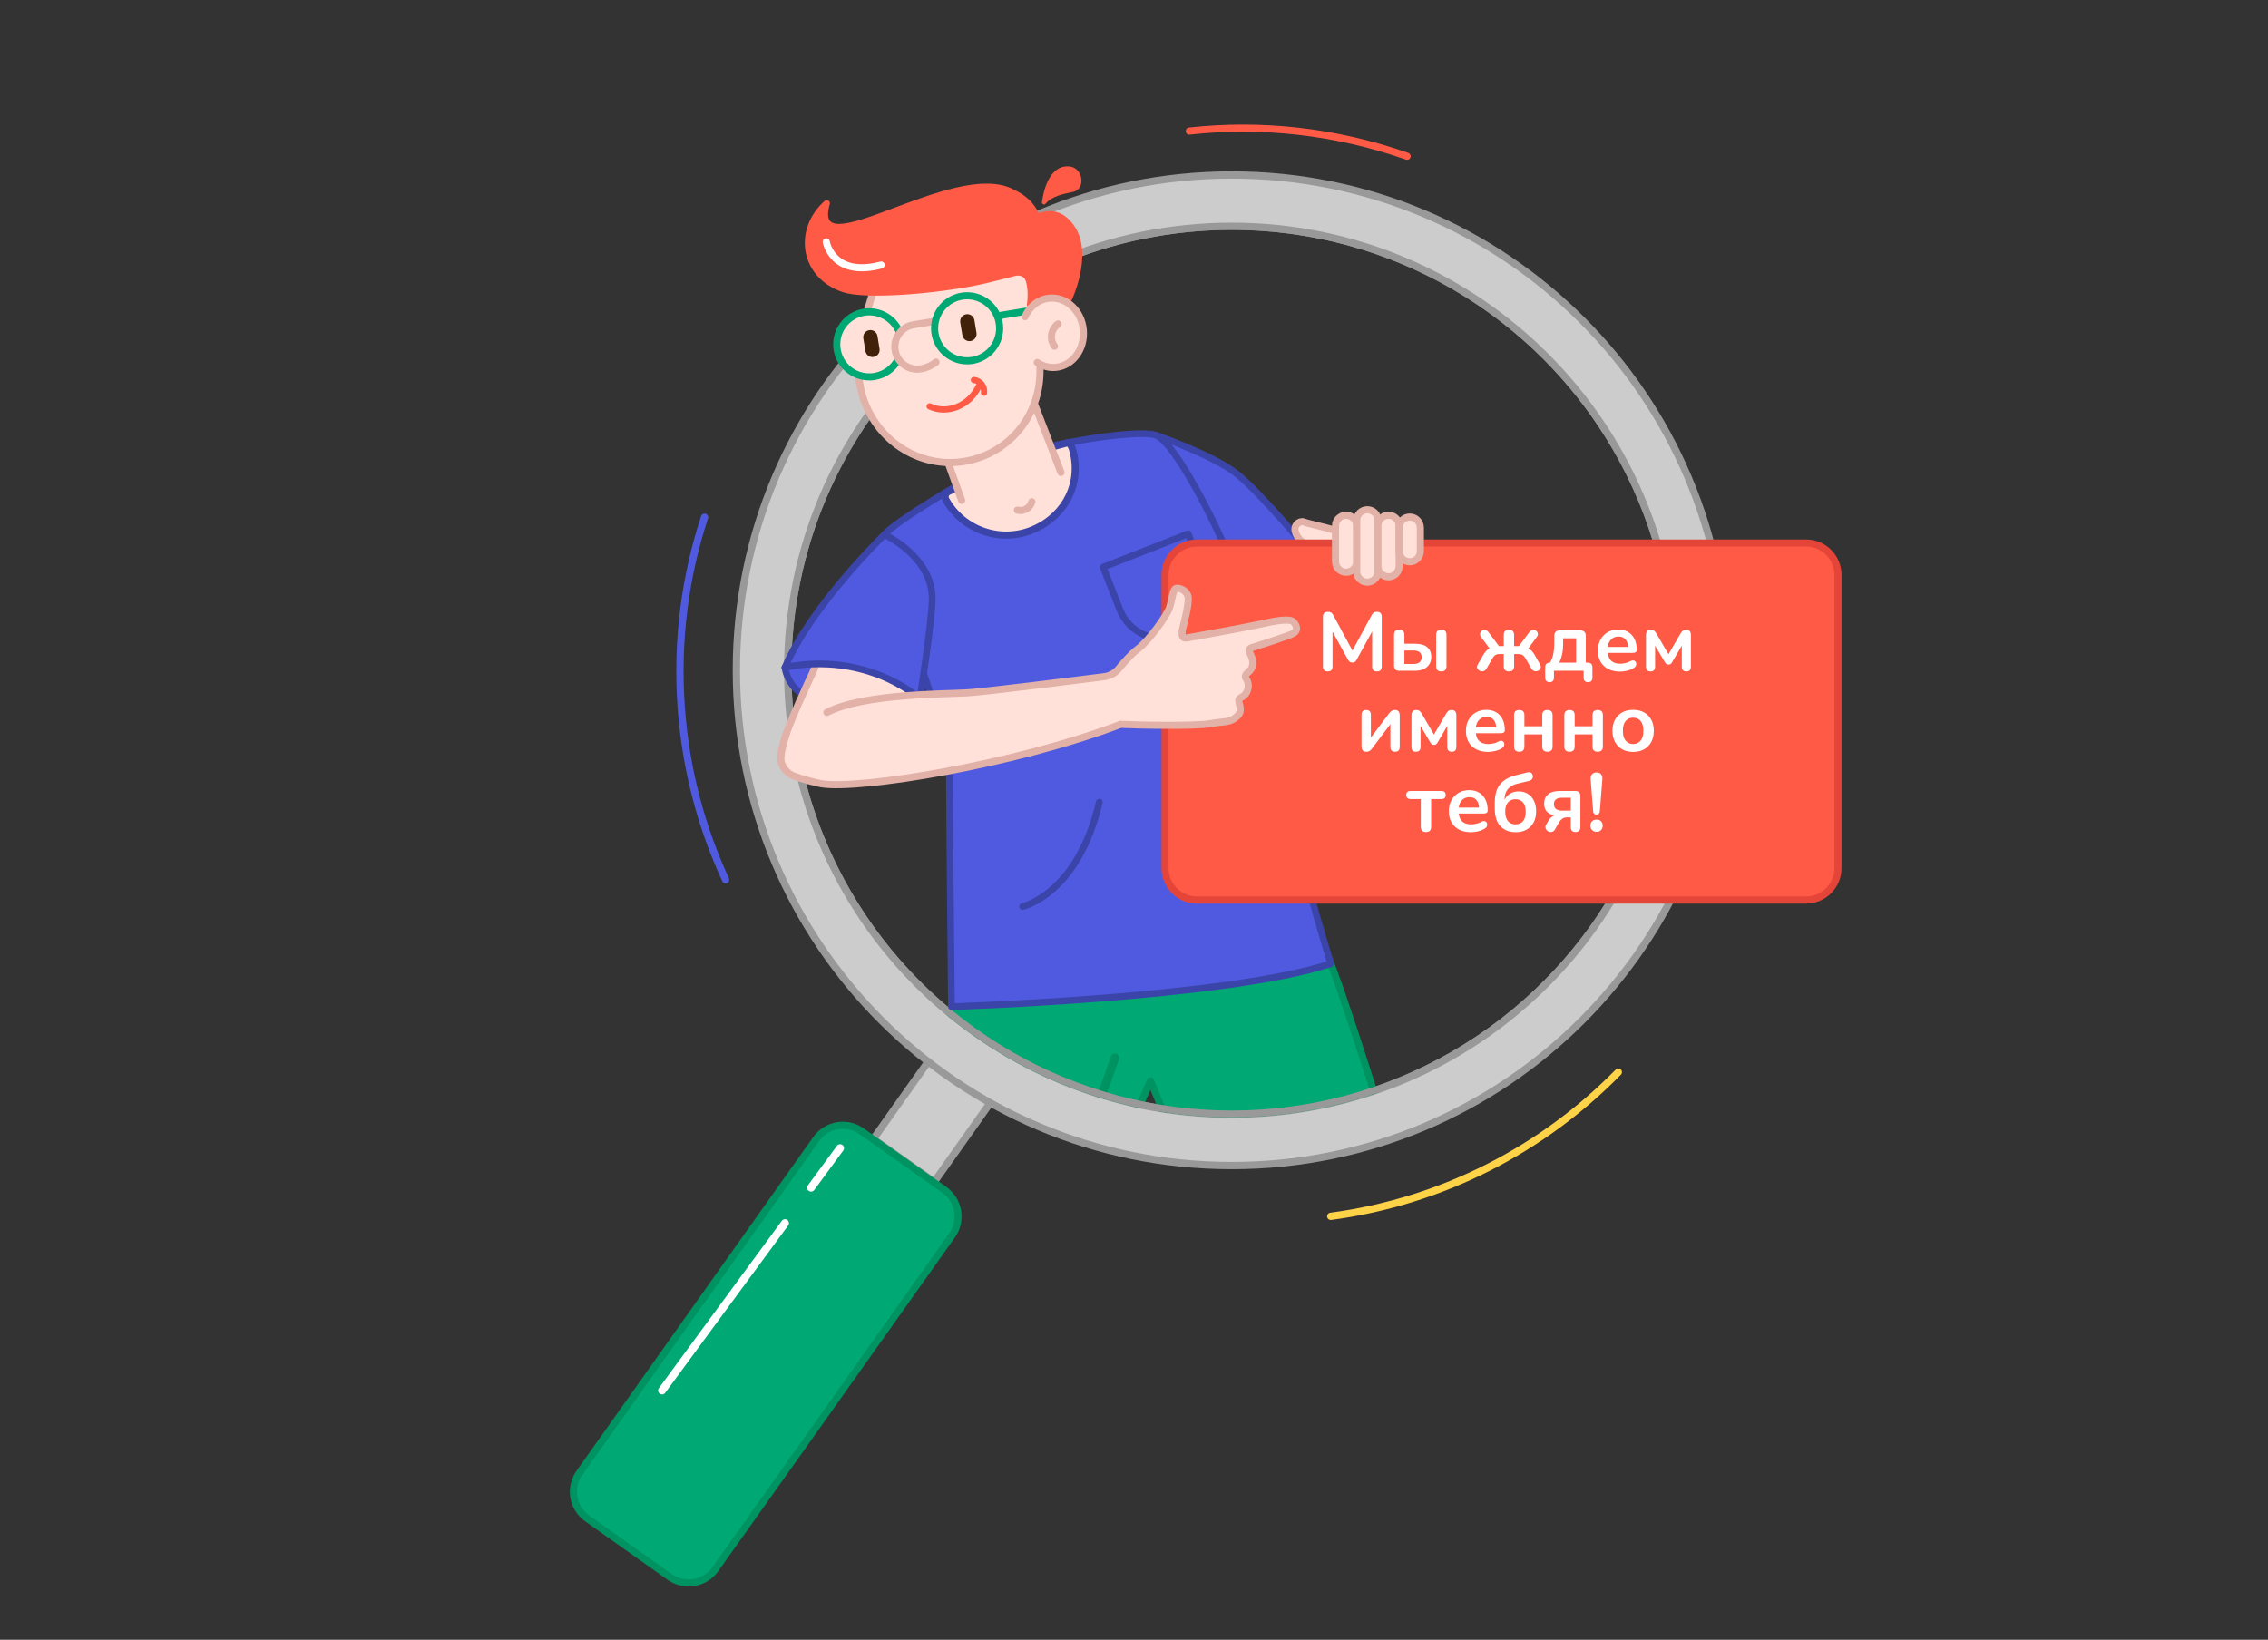 <?xml version="1.0" encoding="UTF-8"?> <!-- Generator: Adobe Illustrator 24.3.0, SVG Export Plug-In . SVG Version: 6.00 Build 0) --> <svg xmlns="http://www.w3.org/2000/svg" xmlns:xlink="http://www.w3.org/1999/xlink" id="Слой_1" x="0px" y="0px" viewBox="0 0 1920 1388.32" style="enable-background:new 0 0 1920 1388.32;" xml:space="preserve"><rect x="0" y="0" width="1920" height="1388.32" fill="#333333" stroke="none"/> <style type="text/css"> .st0{fill:#00A874;} .st1{display:none;fill:#FFE1D9;} .st2{fill:#FFE1D9;} .st3{fill:#CCCCCC;stroke:#999999;stroke-width:4;stroke-linecap:round;stroke-linejoin:round;stroke-miterlimit:10;} .st4{fill:#F2F2F2;stroke:#B3B3B3;stroke-width:6.017;stroke-miterlimit:10;} .st5{fill:#00A874;stroke:#009362;stroke-width:3.385;stroke-linejoin:round;stroke-miterlimit:10;} .st6{fill:#4F5AE0;stroke:#3B44A8;stroke-width:3.385;stroke-linejoin:round;stroke-miterlimit:10;} .st7{fill:#FF5A45;stroke:#E54438;stroke-width:3.385;stroke-linejoin:round;stroke-miterlimit:10;} .st8{clip-path:url(#SVGID_2_);} .st9{fill:#FFE1D9;stroke:#E2B1A8;stroke-width:6.853;stroke-linecap:round;stroke-linejoin:round;stroke-miterlimit:10;} .st10{fill:none;stroke:#E2B1A8;stroke-width:6.017;stroke-linecap:round;stroke-linejoin:round;stroke-miterlimit:10;} .st11{clip-path:url(#SVGID_2_);fill:#FFE1D9;stroke:#E2B1A8;stroke-width:6.853;stroke-linecap:round;stroke-linejoin:round;stroke-miterlimit:10;} .st12{clip-path:url(#SVGID_2_);fill:#4F5AE0;stroke:#3B44A8;stroke-width:5.663;stroke-linecap:round;stroke-linejoin:round;stroke-miterlimit:10;} .st13{clip-path:url(#SVGID_2_);fill:#FFE1D9;stroke:#3B44A8;stroke-width:6.017;stroke-miterlimit:10;} .st14{fill:#C16F56;} .st15{fill:#FFE1D9;stroke:#E2B1A8;stroke-width:6.017;stroke-linecap:round;stroke-miterlimit:10;} .st16{fill:#FF5A45;stroke:#FF5A45;stroke-width:6.386;stroke-linejoin:round;stroke-miterlimit:10;} .st17{fill:none;stroke:#E2B1A8;stroke-width:6.017;stroke-linecap:round;stroke-miterlimit:10;} .st18{fill:#FF5A45;stroke:#FF5A45;stroke-width:6.392;stroke-linejoin:round;stroke-miterlimit:10;} .st19{fill:#FF5A45;stroke:#FF5A45;stroke-width:3.086;stroke-linejoin:round;stroke-miterlimit:10;} .st20{fill:#42210B;} .st21{fill:none;stroke:#00A874;stroke-width:6.017;stroke-miterlimit:10;} .st22{fill:none;stroke:#FF5A45;stroke-width:5.265;stroke-linecap:round;stroke-miterlimit:10;} .st23{fill:none;stroke:#FFFFFF;stroke-width:6.017;stroke-linecap:round;stroke-miterlimit:10;} .st24{fill:#FF5A45;stroke:#FF5A45;stroke-width:1.504;stroke-linecap:round;stroke-miterlimit:10;} .st25{clip-path:url(#SVGID_2_);fill:none;stroke:#E2B1A8;stroke-width:6.017;stroke-linecap:round;stroke-linejoin:round;stroke-miterlimit:10;} .st26{clip-path:url(#SVGID_2_);fill:none;stroke:#3B44A8;stroke-width:5.663;stroke-linecap:round;stroke-linejoin:round;stroke-miterlimit:10;} .st27{clip-path:url(#SVGID_2_);fill:none;stroke:#B3B3B3;stroke-width:6.017;stroke-linecap:round;stroke-linejoin:round;stroke-miterlimit:10;} .st28{fill:none;stroke:#B3B3B3;stroke-width:6.017;stroke-miterlimit:10;} .st29{fill:#00A874;stroke:#009362;stroke-width:6.017;stroke-linejoin:round;stroke-miterlimit:10;} .st30{fill:#FFD348;stroke:#E8C52E;stroke-width:6.017;stroke-linejoin:round;stroke-miterlimit:10;} .st31{fill:#FF5A45;stroke:#E54438;stroke-width:4;stroke-linejoin:round;stroke-miterlimit:10;} .st32{fill:#F2F2F2;stroke:#B3B3B3;stroke-width:4;stroke-miterlimit:10;} .st33{fill:#4F5AE0;stroke:#3B44A8;stroke-width:5.663;stroke-linecap:round;stroke-linejoin:round;stroke-miterlimit:10;} .st34{fill:none;stroke:#3B44A8;stroke-width:5.663;stroke-linecap:round;stroke-linejoin:round;stroke-miterlimit:10;} .st35{fill:#FF5A45;stroke:#E54438;stroke-width:6.017;stroke-linejoin:round;stroke-miterlimit:10;} .st36{fill:#FFFFFF;stroke:#B3B3B3;stroke-width:4;stroke-linecap:round;stroke-linejoin:round;stroke-miterlimit:10;} .st37{fill:#4F5AE0;} .st38{fill:#00A874;stroke:#009362;stroke-width:3;stroke-linejoin:round;stroke-miterlimit:10;} .st39{fill:#FFE41F;stroke:#009362;stroke-width:2;stroke-linejoin:round;stroke-miterlimit:10;} .st40{fill:#FFFFFF;stroke:#B3B3B3;stroke-width:3;stroke-linecap:round;stroke-linejoin:round;stroke-miterlimit:10;} .st41{fill:#FFD348;stroke:#E8C52E;stroke-width:4;stroke-linejoin:round;stroke-miterlimit:10;} .st42{fill:none;stroke:#FFFFFF;stroke-width:4;stroke-linecap:round;stroke-miterlimit:10;} .st43{fill:none;stroke:#FFFFFF;stroke-width:6.017;stroke-linecap:round;stroke-linejoin:round;stroke-miterlimit:10;} .st44{fill:#FFFFFF;stroke:#B3B3B3;stroke-width:6.017;stroke-miterlimit:10;} .st45{fill:#FFFFFF;} .st46{fill:none;stroke:#E6E6E6;stroke-width:3.398;stroke-miterlimit:10;} .st47{fill:none;stroke:#D7DBDE;stroke-width:1.996;stroke-linecap:round;stroke-linejoin:round;stroke-miterlimit:10;} .st48{fill:#D7DBDE;} .st49{fill:#05062A;} .st50{fill:#E5E5E5;} .st51{fill:#0057FF;} .st52{fill:#599BFF;} .st53{fill:none;stroke:#FFFFFF;stroke-width:0.973;stroke-miterlimit:10;} .st54{fill:#FFFFFF;stroke:#D7DBDE;stroke-width:2.881;stroke-miterlimit:10;} .st55{fill:#FFFFFF;stroke:#D7DBDE;stroke-width:2;stroke-miterlimit:10;} .st56{display:none;} .st57{display:inline;fill:none;stroke:#B3B3B3;stroke-width:6.017;stroke-linecap:round;stroke-linejoin:round;stroke-miterlimit:10;} .st58{display:inline;} .st59{fill:none;stroke:#B3B3B3;stroke-width:6.017;stroke-linecap:round;stroke-linejoin:round;stroke-miterlimit:10;} .st60{fill:#FF5A45;stroke:#E54438;stroke-width:6.017;stroke-linecap:round;stroke-linejoin:round;stroke-miterlimit:10;} .st61{fill:none;stroke:#999999;stroke-width:13;stroke-linecap:round;stroke-linejoin:round;stroke-miterlimit:10;} .st62{fill:#CCCCCC;} .st63{fill:none;stroke:#999999;stroke-width:6;stroke-linecap:round;stroke-linejoin:round;stroke-miterlimit:10;} .st64{fill:#CCCCCC;stroke:#999999;stroke-width:10;stroke-linecap:round;stroke-linejoin:round;stroke-miterlimit:10;} .st65{fill:none;stroke:#00A874;stroke-width:11;stroke-miterlimit:10;} .st66{fill:none;stroke:#00A874;stroke-width:11;stroke-linecap:round;stroke-linejoin:round;stroke-miterlimit:10;} .st67{fill:#FFFFFF;stroke:#B3B3B3;stroke-width:6.017;stroke-linecap:round;stroke-linejoin:round;stroke-miterlimit:10;} .st68{fill:#4F5AE0;stroke:#3B44A8;stroke-width:6.017;stroke-linecap:round;stroke-linejoin:round;stroke-miterlimit:10;} .st69{fill:none;stroke:#E8C52E;stroke-width:6.017;stroke-linecap:round;stroke-linejoin:round;stroke-miterlimit:10;} .st70{display:inline;fill:#FFD348;stroke:#E8C52E;stroke-width:6.017;stroke-linejoin:round;stroke-miterlimit:10;} .st71{fill:#FFD348;stroke:#E8C52E;stroke-width:4;stroke-miterlimit:10;} .st72{fill:#00A874;stroke:#009362;stroke-width:4;stroke-miterlimit:10;} .st73{fill:none;stroke:#FFFFFF;stroke-width:4;stroke-linecap:round;stroke-linejoin:round;stroke-miterlimit:10;} .st74{fill:none;} .st75{fill:#999999;} .st76{fill:#3B44A8;} .st77{fill:#4F5AE0;stroke:#3B44A8;stroke-width:4;stroke-linecap:round;stroke-linejoin:round;stroke-miterlimit:10;} .st78{fill:none;stroke:#3B44A8;stroke-width:6.017;stroke-linecap:round;stroke-linejoin:round;stroke-miterlimit:10;} .st79{fill:#FFFFFF;stroke:#E6E6E6;stroke-width:5.663;stroke-miterlimit:10;} .st80{fill:none;stroke:#4F5AE0;stroke-width:6.017;stroke-linecap:round;stroke-linejoin:round;stroke-miterlimit:10;} .st81{fill:none;stroke:#FFFFFF;stroke-width:3.398;stroke-linecap:round;stroke-linejoin:round;stroke-miterlimit:10;} .st82{fill:none;stroke:#4F5AE0;stroke-width:3.398;stroke-miterlimit:10;} .st83{fill:none;stroke:#FFD348;stroke-width:3.398;stroke-miterlimit:10;} .st84{fill:#FF5A45;} .st85{fill:none;stroke:#00A874;stroke-width:3.398;stroke-miterlimit:10;} .st86{fill:#FFD348;} .st87{fill:none;stroke:#FFFFFF;stroke-width:6.017;stroke-miterlimit:10;} .st88{fill:#FFE1D9;stroke:#E2B1A8;stroke-width:6.017;stroke-linecap:round;stroke-linejoin:round;stroke-miterlimit:10;} .st89{fill:#FFE1D9;stroke:#3B44A8;stroke-width:6.017;stroke-linecap:round;stroke-linejoin:round;stroke-miterlimit:10;} .st90{fill:none;stroke:#000000;stroke-width:2.256;stroke-miterlimit:10;} .st91{fill:#FFFFFF;stroke:#E2B1A8;stroke-width:6.017;stroke-linecap:round;stroke-miterlimit:10;} .st92{fill:#FF5A45;stroke:#FF5A45;stroke-width:3.385;stroke-linejoin:round;stroke-miterlimit:10;} .st93{fill:none;stroke:#00A874;stroke-width:6.017;stroke-linecap:round;stroke-miterlimit:10;} .st94{fill:#FFE1D9;stroke:#00A874;stroke-width:6.017;stroke-miterlimit:10;} .st95{fill:#CCCCCC;stroke:#999999;stroke-width:6.171;stroke-linecap:round;stroke-linejoin:round;stroke-miterlimit:10;} .st96{fill:#FFFFFF;stroke:#999999;stroke-width:6.171;stroke-linecap:round;stroke-linejoin:round;stroke-miterlimit:10;} .st97{fill:#00A874;stroke:#009362;stroke-width:6.017;stroke-linecap:round;stroke-linejoin:round;stroke-miterlimit:10;} .st98{fill:#FFD348;stroke:#E8C52E;stroke-width:3.385;stroke-linejoin:round;stroke-miterlimit:10;} .st99{fill:#FF5A45;stroke:#E54438;stroke-width:4;stroke-linecap:round;stroke-linejoin:round;stroke-miterlimit:10;} .st100{fill:#E54438;} .st101{fill:#F2F2F2;} .st102{clip-path:url(#SVGID_4_);} .st103{clip-path:url(#SVGID_6_);} .st104{fill:none;stroke:#B3B3B3;stroke-width:4;stroke-linecap:round;stroke-linejoin:round;stroke-miterlimit:10;} .st105{opacity:0.3;} .st106{fill:#000072;} .st107{fill:#FFD348;stroke:#E8C52E;stroke-width:4;stroke-linecap:round;stroke-linejoin:round;stroke-miterlimit:10;} .st108{fill:#4A83FF;} .st109{fill:none;stroke:#FFD348;stroke-width:4;stroke-linecap:round;stroke-linejoin:round;stroke-miterlimit:10;} .st110{fill-rule:evenodd;clip-rule:evenodd;fill:#FFFFFF;} .st111{fill:#E8C52E;} .st112{fill:#C7E2FF;} .st113{opacity:0.3;fill:#547BEC;} .st114{fill:#001A2D;} .st115{fill:#ACD4FF;} .st116{clip-path:url(#SVGID_8_);} .st117{fill:#6CA8F7;} .st118{fill:#4763D5;} .st119{fill:none;stroke:#001A2D;stroke-width:0.625;stroke-linecap:round;stroke-miterlimit:10;} .st120{fill:#FFD852;} .st121{fill:#FA716F;} .st122{fill:#4873E6;} .st123{fill:#4794F2;} .st124{fill:#C9E5FF;} .st125{fill:#577EEF;} .st126{fill:#FFA810;} .st127{fill:#D05B59;} .st128{fill:#04467A;} .st129{fill:#F2F2F2;stroke:#B3B3B3;stroke-width:6.017;stroke-linecap:round;stroke-linejoin:round;stroke-miterlimit:10;} .st130{fill:#4F5AE0;stroke:#3B44A8;stroke-width:6.017;stroke-linejoin:round;stroke-miterlimit:10;} .st131{fill:#999999;stroke:#3B44A8;stroke-width:6.017;stroke-linecap:round;stroke-linejoin:round;stroke-miterlimit:10;} .st132{fill:#FFFFFF;stroke:#E6E6E6;stroke-width:4;stroke-linecap:round;stroke-linejoin:round;stroke-miterlimit:10;} .st133{fill:#4F5AE0;stroke:#3B44A8;stroke-width:4;stroke-linejoin:round;stroke-miterlimit:10;} .st134{fill:#FFD348;stroke:#E8C52E;stroke-width:6.017;stroke-linecap:round;stroke-linejoin:round;stroke-miterlimit:10;} .st135{fill:#FFD348;stroke:#E8C52E;stroke-width:6.017;stroke-miterlimit:10;} .st136{fill:#FFFFFF;stroke:#E6E6E6;stroke-width:6.017;stroke-linecap:round;stroke-linejoin:round;stroke-miterlimit:10;} .st137{fill:none;stroke:#E8C52E;stroke-width:6.017;stroke-linecap:round;stroke-linejoin:round;stroke-miterlimit:10;} .st138{fill:#FFD348;stroke:#E8C52E;stroke-width:15;stroke-linejoin:round;stroke-miterlimit:10;} .st139{fill:none;stroke:#999999;stroke-width:6.171;stroke-linecap:round;stroke-linejoin:round;stroke-miterlimit:10;} .st140{display:inline;fill:none;stroke:#E6E6E6;stroke-width:3.398;stroke-miterlimit:10;} .st141{display:inline;fill:#FFD348;stroke:#E8C52E;stroke-width:4;stroke-linejoin:round;stroke-miterlimit:10;} .st142{display:inline;fill:#4F5AE0;stroke:#3B44A8;stroke-width:3.385;stroke-linejoin:round;stroke-miterlimit:10;} .st143{display:inline;fill:#00A874;stroke:#009362;stroke-width:3.385;stroke-linejoin:round;stroke-miterlimit:10;} .st144{display:inline;fill:#FF5A45;stroke:#E54438;stroke-width:3.385;stroke-linejoin:round;stroke-miterlimit:10;} .st145{clip-path:url(#SVGID_10_);} .st146{fill:#00A874;stroke:#009362;stroke-width:4;stroke-linejoin:round;stroke-miterlimit:10;} .st147{clip-path:url(#SVGID_10_);fill:none;stroke:#999999;stroke-width:6.171;stroke-linecap:round;stroke-linejoin:round;stroke-miterlimit:10;} .st148{fill:none;stroke:#4F5AE0;stroke-width:6.171;stroke-linecap:round;stroke-linejoin:round;stroke-miterlimit:10;} .st149{fill:none;stroke:#FFD348;stroke-width:6.171;stroke-linecap:round;stroke-linejoin:round;stroke-miterlimit:10;} .st150{fill:none;stroke:#FF5A45;stroke-width:6.017;stroke-linecap:round;stroke-linejoin:round;stroke-miterlimit:10;} </style> <g class="st56"> <circle class="st140" cx="898.79" cy="1146.49" r="28.97"></circle> <circle class="st140" cx="611.73" cy="195.86" r="20.3"></circle> <circle class="st140" cx="1495.3" cy="867.77" r="40.61"></circle> <circle class="st140" cx="1079.04" cy="274.26" r="41.89"></circle> <circle class="st140" cx="1470.49" cy="218.11" r="28.97"></circle> <circle class="st140" cx="557.13" cy="908.38" r="20.3"></circle> <circle class="st140" cx="1193.43" cy="827.16" r="20.3"></circle> <circle class="st140" cx="485.45" cy="488.36" r="28.97"></circle> </g> <g class="st56"> <path class="st141" d="M550.05,751.99h-30.77c-2.53,0-4.59-2.05-4.59-4.59v-30.77c0-2.53,2.05-4.59,4.59-4.59h30.77 c2.53,0,4.59,2.05,4.59,4.59v30.77C554.64,749.94,552.59,751.99,550.05,751.99z"></path> <path class="st142" d="M1114.39,1120.19h-30.77c-2.53,0-4.59-2.05-4.59-4.59v-30.77c0-2.53,2.05-4.59,4.59-4.59h30.77 c2.53,0,4.59,2.05,4.59,4.59v30.77C1118.98,1118.13,1116.93,1120.19,1114.39,1120.19z"></path> <path class="st143" d="M1337.59,161.55h-30.77c-2.53,0-4.59-2.05-4.59-4.59v-30.77c0-2.53,2.05-4.59,4.59-4.59h30.77 c2.53,0,4.59,2.05,4.59,4.59v30.77C1342.17,159.49,1340.12,161.55,1337.59,161.55z"></path> <path class="st144" d="M621.08,328.3H408.32c-0.91,0-1.65-0.74-1.65-1.65v-10.2c0-0.91,0.74-1.65,1.65-1.65h212.77 c0.91,0,1.65,0.74,1.65,1.65v10.2C622.73,327.56,621.99,328.3,621.08,328.3z"></path> <path class="st142" d="M1601.68,370.53h-212.77c-0.91,0-1.65-0.74-1.65-1.65v-10.2c0-0.91,0.74-1.65,1.65-1.65h212.77 c0.91,0,1.65,0.74,1.65,1.65v10.2C1603.33,369.79,1602.59,370.53,1601.68,370.53z"></path> <path class="st144" d="M1245.35,382.86h-30.77c-2.53,0-4.59-2.05-4.59-4.59V347.5c0-2.53,2.05-4.59,4.59-4.59h30.77 c2.53,0,4.59,2.05,4.59,4.59v30.77C1249.94,380.8,1247.89,382.86,1245.35,382.86z"></path> <path class="st141" d="M1518.82,1187.38h-212.77c-0.91,0-1.65-0.74-1.65-1.65v-10.2c0-0.91,0.74-1.65,1.65-1.65h212.77 c0.91,0,1.65,0.74,1.65,1.65v10.2C1520.47,1186.64,1519.73,1187.38,1518.82,1187.38z"></path> </g> <g> <g> <g> <rect x="764.1" y="884.8" transform="matrix(0.816 0.578 -0.578 0.816 689.56 -287.242)" class="st95" width="63.04" height="107.75"></rect> <g> <path class="st97" d="M799.38,1007.38l-69.85-49.53c-12.47-8.84-29.75-5.9-38.6,6.57l-200.38,282.58 c-8.84,12.47-5.9,29.75,6.57,38.6l69.85,49.53c12.47,8.84,29.75,5.9,38.6-6.57l200.38-282.58 C814.79,1033.51,811.85,1016.23,799.38,1007.38z"></path> </g> <path class="st45" d="M686.6,1008.92c-0.69,0-1.38-0.21-1.97-0.65c-1.48-1.09-1.8-3.18-0.71-4.66l24.59-33.47 c1.09-1.49,3.18-1.8,4.66-0.71c1.48,1.09,1.8,3.18,0.71,4.66l-24.59,33.47C688.63,1008.45,687.62,1008.92,686.6,1008.92z"></path> <path class="st45" d="M560.46,1180.63c-0.69,0-1.38-0.21-1.97-0.65c-1.48-1.09-1.8-3.18-0.71-4.66l104.09-141.69 c1.09-1.49,3.18-1.8,4.66-0.71c1.48,1.09,1.8,3.18,0.71,4.66l-104.09,141.69C562.49,1180.16,561.48,1180.63,560.46,1180.63z"></path> <path class="st95" d="M1042.73,148.15c-231.6,0-419.35,187.75-419.35,419.35c0,231.6,187.75,419.35,419.35,419.35 s419.35-187.75,419.35-419.35C1462.09,335.9,1274.34,148.15,1042.73,148.15z M1042.73,943.4c-207.61,0-375.9-168.3-375.9-375.9 c0-207.61,168.3-375.9,375.9-375.9c207.61,0,375.9,168.3,375.9,375.9C1418.64,775.11,1250.34,943.4,1042.73,943.4z"></path> </g> </g> <rect x="495.34" y="58.22" class="st74" width="1110.41" height="1110.41"></rect> <g> <g> <defs> <circle id="SVGID_9_" cx="1042.32" cy="567.92" r="378.08"></circle> </defs> <clipPath id="SVGID_2_"> <use xlink:href="#SVGID_9_" style="overflow:visible;"></use> </clipPath> <g class="st8"> <path class="st29" d="M1178.57,973.55l-171.94,20.63l-32.67-79.08l-27.52,63.6l-12.39-4.95l-3.11-1.24l-139.24-55.7l13.77-64.47 c0,0,310.34-55.01,318.06-42.97S1178.57,973.55,1178.57,973.55z"></path> <path class="st146" d="M945.47,896.12l-26.01,73.58l-3.11-1.24l25.96-73.44c0.31-0.87,1.27-1.31,2.13-1.02 C945.31,894.3,945.75,895.25,945.47,896.12z"></path> </g> <circle style="clip-path:url(#SVGID_2_);fill:none;stroke:#999999;stroke-width:6.171;stroke-linecap:round;stroke-linejoin:round;stroke-miterlimit:10;" cx="1042.73" cy="567.42" r="375.9"></circle> </g> <g> <path class="st33" d="M978.26,368.35c0,0,49.86,17.21,69.63,33.53c20.6,17,59.32,63.62,59.32,63.62l-73.93,23.21L978.26,368.35z"></path> <g> <path class="st33" d="M820.08,405.31c0,0-61.04,35.25-71.35,47.28c-10.32,12.04,54.97,160.83,54.97,199.76 c0,30.24,1.77,199.99,1.77,199.99s232.56-7.19,321.11-36.41c0,0-21.23-68.77-28.97-106.59 c-7.74-37.83-52.29-223.21-59.17-242.13c-6.88-18.91-43.84-93.7-60.18-98.86c-16.33-5.16-91.12,7.74-104.88,14.61 C859.62,389.84,820.08,405.31,820.08,405.31z"></path> </g> </g> <path class="st34" d="M998.1,538L998.1,538c-19.86,7.8-42.28-1.98-50.08-21.84L933.9,480.2l71.92-28.24l14.12,35.96 C1027.74,507.78,1017.96,530.2,998.1,538z"></path> <g> <path class="st15" d="M1113.56,464.03c0,0-14.2-2.8-17.13-14.27c-0.99-3.87,1.73-7.85,5.71-8.07c0.63-0.03,1.19,0.03,1.6,0.25 c2.07,1.08,22.21,5.39,25.83,7c3.62,1.62,12.4,14.55,12.4,14.55S1118.2,466.73,1113.56,464.03z"></path> <path class="st35" d="M1528.95,762.06h-515.66c-14.92,0-27.01-12.09-27.01-27.01V486.77c0-14.92,12.09-27.01,27.01-27.01h515.66 c14.92,0,27.01,12.09,27.01,27.01v248.29C1555.96,749.97,1543.86,762.06,1528.95,762.06z"></path> </g> <g> <path class="st33" d="M664.48,565.21c0,0,3.01,23.82,27.08,26.1c24.07,2.27,24.93-34.12,24.93-34.12S684.25,546.73,664.48,565.21 z"></path> <path class="st15" d="M772.04,552.21c-3.44-1.72-44.13-55.59-67.05-17.77c-5.98,9.87-11.88,22.52-17.34,35.81l0,0 c0,0-22.24,46.79-24.5,59.33c-0.53,2.96-1.37,5.59-1.79,8.01c-1.07,6.12,4.84,11.12,10.7,9.06l105.72-37.13l0.57-17.77 C778.35,591.76,775.48,553.93,772.04,552.21z"></path> <path class="st33" d="M748.73,452.6c0,0-62.76,61.04-84.25,112.62c0,0,60.18-16.46,114.34,26.1c0,0,10.02-64.47,10.32-83.69 C789.68,471.3,748.73,452.6,748.73,452.6z"></path> <path class="st2" d="M663.13,632.57c-1.84,7.1-3.51,6.97-1.59,13.17c1.53,4.95,5.19,9.27,10.66,11.37 c6.34,2.44,18.92,5.76,23.03,6.45c31.86,5.34,163.23-15.89,253.6-50.32c0.18,0.04,0.37,0.07,0.57,0.08 c10.46,0.58,62.16,1.74,74.94-0.58c12.78-2.32,16.27-3.49,20.33-6.97c3.18-2.72,3.87-9.7,4.02-12.62 c0.04-0.82,0.46-1.58,1.11-2.08c1.55-1.18,4.44-3.7,6.48-7.37c1.95-3.5-0.02-7.26-1.53-9.37c-0.75-1.04-0.69-2.44,0.14-3.42 c1.68-1.99,4.32-5.27,5.46-7.55c1.16-2.32-1.03-7.74-2.62-11.1c-0.72-1.52,0.07-3.32,1.68-3.82c8.73-2.75,32.95-10.48,35.8-12.38 c3.49-2.32,2.9-5.81,0-9.3s-15.69-1.16-28.47,1.74c-11.13,2.53-52.2,9.9-62.64,11.77c-1.51,0.27-2.96-0.73-3.22-2.24 c-0.24-1.42-0.33-3.32,0.21-5.46c1.16-4.65,5.84-22.21,4.68-27.44c-1.16-5.23-7.13-7.56-10.04-6.98 c-2.9,0.58-3.35,9.44-5.68,16.42c-2.32,6.97-17.43,27.89-26.72,34.86c-5.59,4.19-12.01,11.52-16.24,16.71 c-3.07,3.75-7.46,6.18-12.27,6.79c-26.36,3.37-100.71,12.77-116.2,13.71c-18.91,1.15-87.69,0.57-118.63,16.62"></path> <path class="st17" d="M665.84,620.45c-1.84,7.1-6.23,19.09-4.31,25.29c1.53,4.95,5.19,9.27,10.66,11.37 c6.34,2.44,18.92,5.76,23.03,6.45c31.86,5.34,163.23-15.89,253.6-50.32c0.18,0.04,0.37,0.07,0.57,0.08 c10.46,0.58,62.16,1.74,74.94-0.58c12.78-2.32,17-0.49,23.33-6.6c4.66-4.5,0.88-10.08,1.03-13c0.04-0.82,0.46-1.58,1.11-2.08 c1.55-1.18,4.84-1.65,6.48-7.37c1.07-3.73-0.02-7.26-1.53-9.37c-0.75-1.04-0.69-2.44,0.14-3.42c1.68-1.99,4.74-3.46,5.46-7.55 c0.84-4.78-1.03-7.74-2.62-11.1c-0.72-1.52,0.07-3.32,1.68-3.82c8.73-2.75,32.95-10.48,35.8-12.38c3.49-2.32,2.9-5.81,0-9.3 s-15.69-1.16-28.47,1.74c-11.13,2.53-52.2,9.9-62.64,11.77c-1.51,0.27-2.96-0.73-3.22-2.24c-0.24-1.42-0.33-3.32,0.21-5.46 c1.16-4.65,5.84-22.21,4.68-27.44c-1.16-5.23-7.13-7.56-10.04-6.98c-2.9,0.58-3.35,9.44-5.68,16.42 c-2.32,6.97-17.43,27.89-26.72,34.86c-5.59,4.19-12.01,11.52-16.24,16.71c-3.07,3.75-7.46,6.18-12.27,6.79 c-26.36,3.37-100.71,12.77-116.2,13.71c-18.91,1.15-87.69,0.57-118.63,16.62"></path> </g> <path class="st89" d="M808.5,413.68l-5.39,2.38c-2.72,1.2-3.79,4.48-2.34,7.08c14.55,26.05,46.82,37.21,74.66,24.91 c27.23-12.03,40.56-39.9,32.54-67.56c-1.13-3.88-3.27-5.84-3.27-5.84l-14.82,3.95"></path> <polyline class="st88" points="898.16,400.01 865.42,315.3 788.27,351.92 814.1,423.62 "></polyline> <g> <path class="st2" d="M739.91,238.34c0,0-8.81,38.45-7.67,41.79s-7.18,35.14,10.18,53.44c17.36,18.3,96.73,87.28,134.39-10.05 c29.6-76.51-15.57-115.18-15.57-115.18S768.89,162.88,739.91,238.34z"></path> <line class="st91" x1="739.56" y1="245.4" x2="734" y2="264.02"></line> <path class="st92" d="M908.2,192.41c-9.12-13.41-19.93-13.22-27.54-10.59c-1.28,0.44-2.67-0.19-3.27-1.45 c-3.37-7.07-9.61-13.49-19.61-18.22c-49.41-27.15-173.64,67.95-156.91,10.06c0.18-0.98-1.02-1.58-1.66-0.84 c-25.82,23.03-20.7,62.61,15.08,74.47c17.32,5.61,69.26,2.1,108.43-5.2c12.69-2.37,35.03-8.35,36.44-8.71 c4.41-1.12,9.29,0.65,10.81,5.35c3.03,9.37,1.04,20.81,1.04,20.81c23.01-11.33,34.02-3.09,34.02-3.09S924.18,215.92,908.2,192.41 z"></path> <line class="st93" x1="844.21" y1="267.51" x2="870.25" y2="263.24"></line> <path class="st15" d="M726.95,318.03c0.18,2.02,0.54,4.68,0.87,6.71c7.1,43.26,46.73,72.77,88.52,65.92 c39.18-6.43,66.53-41.46,63.93-81.6"></path> <path class="st94" d="M760.2,304.49c-3.9,7.31-11.04,12.79-19.86,14.24c-4.77,0.78-9.46,0.29-13.71-1.23 c-9.12-3.26-16.24-11.25-17.92-21.49c-2.46-15.01,7.71-29.17,22.72-31.64c12.93-2.12,25.24,5.14,29.97,16.79"></path> <path class="st22" d="M786.98,344.05c15.17,7.16,33.83-0.57,41.72-17.29"></path> <path class="st22" d="M833.07,332.5c0.59-5.36-3.26-10.18-8.62-10.78"></path> <path class="st15" d="M792.41,306.58c-3.62,2.89-8,4.91-12.89,5.71h0c-10.31,1.69-20.04-5.3-21.73-15.61v0 c-1.69-10.31,5.3-20.04,15.61-21.73l17.83-2.92"></path> <circle class="st94" cx="818.73" cy="277.96" r="27.54"></circle> <path class="st15" d="M867.73,268.1c3.88-8.67,11.57-14.87,20.86-15.67c14.36-1.24,27.12,10.88,28.52,27.06 s-9.12,30.3-23.47,31.54c-5.61,0.48-10.98-1.07-15.52-4.11"></path> <path class="st20" d="M821.65,288.76L821.65,288.76c-3.3,0.54-6.42-1.7-6.96-5l-1.76-10.73c-0.54-3.3,1.7-6.42,5-6.96l0,0 c3.3-0.54,6.42,1.7,6.96,5l1.76,10.73C827.18,285.1,824.95,288.22,821.65,288.76z"></path> <path class="st20" d="M739.58,302.22L739.58,302.22c-3.3,0.54-6.42-1.7-6.96-5l-1.76-10.73c-0.54-3.3,1.7-6.42,5-6.96l0,0 c3.3-0.54,6.42,1.7,6.96,5l1.76,10.73C745.12,298.56,742.89,301.68,739.58,302.22z"></path> <path class="st24" d="M884.56,172.02c-0.64,0.78-1.89,0.23-1.75-0.77c1.31-9.46,6.02-30.6,21.98-29.64 c11.35,0.68,13.75,17.92,3.5,20.14C901.99,163.11,890.36,164.88,884.56,172.02z"></path> <path class="st23" d="M699.47,204.78c0,0,5.23,30.42,46.46,19.59"></path> <path class="st17" d="M895.74,274.26c-6.08,4.39-7.45,12.86-3.06,18.94"></path> </g> <path class="st10" d="M861.29,431.91c5.36,1.43,10.84-1.75,12.27-7.11"></path> <path class="st34" d="M865.68,767.55c0,0,46.76-10.33,64.96-88.42"></path> </g> <path class="st15" d="M1139.57,484.48L1139.57,484.48c-4.96,0-8.98-4.02-8.98-8.98v-30.25c0-4.96,4.02-8.98,8.98-8.98l0,0 c4.96,0,8.98,4.02,8.98,8.98v30.25C1148.55,480.46,1144.53,484.48,1139.57,484.48z"></path> <path class="st15" d="M1157.52,492.9L1157.52,492.9c-4.96,0-8.98-4.02-8.98-8.98v-43.35c0-4.96,4.02-8.98,8.98-8.98l0,0 c4.96,0,8.98,4.02,8.98,8.98v43.35C1166.5,488.88,1162.48,492.9,1157.52,492.9z"></path> <path class="st15" d="M1175.48,488.36L1175.48,488.36c-4.96,0-8.98-4.02-8.98-8.98v-34.14c0-4.96,4.02-8.98,8.98-8.98l0,0 c4.96,0,8.98,4.02,8.98,8.98v34.14C1184.45,484.34,1180.44,488.36,1175.48,488.36z"></path> <path class="st15" d="M1193.43,475.64L1193.43,475.64c-4.96,0-8.98-4.02-8.98-8.98v-19.91c0-4.96,4.02-8.98,8.98-8.98h0 c4.96,0,8.98,4.02,8.98,8.98v19.91C1202.41,471.62,1198.39,475.64,1193.43,475.64z"></path> <path class="st148" d="M596.43,437.98c-16.51,50.26-23.73,104.51-19.74,160.54c3.71,52.2,16.83,101.48,37.57,146.32"></path> <path class="st149" d="M1126.57,1029.84c94.84-12.67,179.65-57.03,243.43-122.09"></path> <path class="st150" d="M1191.19,132.3c-61.16-21.47-123.96-27.93-184.36-21.31"></path> <g> <path class="st45" d="M1124.01,568.48c-2.71,0-4.06-1.4-4.06-4.2v-42.07c0-2.8,1.4-4.2,4.2-4.2c1.17,0,2.09,0.22,2.77,0.67 c0.68,0.44,1.29,1.2,1.85,2.28l16.17,29.89l16.17-29.89c0.56-1.07,1.17-1.83,1.82-2.28c0.65-0.44,1.56-0.67,2.73-0.67 c2.71,0,4.06,1.4,4.06,4.2v42.07c0,2.8-1.35,4.2-4.06,4.2c-2.71,0-4.06-1.4-4.06-4.2v-29.61l-13.16,24.01 c-0.47,0.79-0.96,1.38-1.47,1.75c-0.51,0.37-1.21,0.56-2.1,0.56c-0.89,0-1.61-0.2-2.17-0.6c-0.56-0.4-1.05-0.97-1.47-1.71 l-13.16-23.87v29.47C1128.07,567.08,1126.71,568.48,1124.01,568.48z"></path> <path class="st45" d="M1184.49,567.92c-2.89,0-4.34-1.45-4.34-4.34v-26.04c0-2.94,1.47-4.41,4.41-4.41c2.89,0,4.34,1.47,4.34,4.41 v7.49h9.03c4.53,0,7.94,0.96,10.25,2.87c2.31,1.91,3.47,4.71,3.47,8.4c0,3.5-1.23,6.31-3.68,8.44c-2.45,2.12-5.8,3.18-10.04,3.18 H1184.49z M1188.9,562.18h7.7c2.19,0,3.9-0.48,5.11-1.43c1.21-0.96,1.82-2.42,1.82-4.38c0-1.91-0.61-3.33-1.82-4.24 c-1.21-0.91-2.92-1.37-5.11-1.37h-7.7V562.18z M1220.12,568.48c-2.89,0-4.34-1.49-4.34-4.48v-26.46c0-2.94,1.45-4.41,4.34-4.41 c2.94,0,4.41,1.47,4.41,4.41V564C1224.53,566.98,1223.06,568.48,1220.12,568.48z"></path> <path class="st45" d="M1277.38,568.48c-2.89,0-4.34-1.49-4.34-4.48v-10.22h-3.5c-1.54,0-2.75,0.28-3.64,0.84 c-0.89,0.56-1.8,1.63-2.73,3.22l-4.69,8.19c-0.7,1.21-1.6,1.95-2.69,2.21c-1.1,0.26-2.13,0.15-3.11-0.32s-1.67-1.18-2.07-2.13 c-0.4-0.96-0.24-2.04,0.46-3.25l4.2-7.35c0.89-1.54,1.79-2.83,2.69-3.88c0.91-1.05,1.9-1.83,2.98-2.34l-7-9.45 c-0.84-1.12-1.15-2.17-0.94-3.15c0.21-0.98,0.71-1.75,1.5-2.31c0.79-0.56,1.71-0.78,2.77-0.67c1.05,0.12,1.99,0.74,2.83,1.85 l8.82,11.76h4.13v-9.31c0-2.99,1.45-4.48,4.34-4.48c2.94,0,4.41,1.49,4.41,4.48v9.31h4.13l8.75-11.76 c0.84-1.12,1.78-1.75,2.83-1.89c1.05-0.14,1.98,0.07,2.8,0.63c0.82,0.56,1.33,1.33,1.54,2.31c0.21,0.98-0.1,2.03-0.94,3.15 l-7.07,9.52c1.12,0.56,2.14,1.34,3.04,2.34c0.91,1,1.81,2.3,2.7,3.88l4.13,7.35c0.7,1.21,0.85,2.3,0.46,3.25 c-0.4,0.96-1.08,1.67-2.06,2.13s-2.01,0.57-3.08,0.32c-1.07-0.26-1.96-0.99-2.66-2.21l-4.69-8.19c-0.89-1.59-1.8-2.66-2.73-3.22 c-0.93-0.56-2.15-0.84-3.64-0.84h-3.5V564C1281.79,566.98,1280.32,568.48,1277.38,568.48z"></path> <path class="st45" d="M1311.89,577.58c-2.52,0-3.78-1.31-3.78-3.92v-8.54c0-2.71,1.35-4.06,4.06-4.06 c1.31-2.19,2.24-4.64,2.8-7.35c0.56-2.71,0.84-6.14,0.84-10.29v-4.83c0-3.27,1.63-4.9,4.9-4.9h16.87c3.27,0,4.9,1.63,4.9,4.9 v22.47h1.54c2.71,0,4.06,1.35,4.06,4.06v8.54c0,2.61-1.24,3.92-3.71,3.92c-2.47,0-3.71-1.31-3.71-3.92v-5.74h-25.13v5.74 C1315.53,576.27,1314.31,577.58,1311.89,577.58z M1319.94,561.06h14.35v-20.65h-10.99v5.04c0,2.94-0.29,5.79-0.88,8.54 C1321.84,556.74,1321.01,559.1,1319.94,561.06z"></path> <path class="st45" d="M1371.46,568.62c-3.87,0-7.21-0.72-10.01-2.17c-2.8-1.45-4.96-3.5-6.48-6.16c-1.52-2.66-2.27-5.81-2.27-9.45 c0-3.55,0.73-6.65,2.21-9.31c1.47-2.66,3.5-4.75,6.09-6.27c2.59-1.52,5.54-2.27,8.85-2.27c4.85,0,8.69,1.54,11.52,4.62 c2.82,3.08,4.23,7.28,4.23,12.6c0,1.73-1.12,2.59-3.36,2.59h-21.14c0.65,6.11,4.15,9.17,10.5,9.17c1.21,0,2.58-0.15,4.1-0.46 c1.52-0.3,2.95-0.83,4.31-1.58c1.21-0.7,2.24-0.92,3.08-0.66c0.84,0.26,1.44,0.76,1.79,1.5c0.35,0.75,0.4,1.57,0.14,2.48 c-0.26,0.91-0.92,1.69-2,2.35c-1.63,1.03-3.51,1.78-5.63,2.27C1375.25,568.37,1373.27,568.62,1371.46,568.62z M1370.19,538.94 c-2.57,0-4.64,0.79-6.23,2.38c-1.59,1.59-2.54,3.73-2.87,6.44h17.22c-0.19-2.85-0.97-5.03-2.35-6.54 C1374.59,539.7,1372.67,538.94,1370.19,538.94z"></path> <path class="st45" d="M1397.28,568.48c-2.57,0-3.85-1.38-3.85-4.13v-26.46c0-3.17,1.33-4.76,3.99-4.76c1.35,0,2.37,0.33,3.04,0.98 c0.68,0.65,1.25,1.38,1.72,2.17l10.29,17.64l10.29-17.64c0.51-0.89,1.11-1.63,1.79-2.24c0.68-0.61,1.65-0.91,2.91-0.91 c2.66,0,3.99,1.59,3.99,4.76v26.46c0,2.75-1.28,4.13-3.85,4.13c-2.57,0-3.85-1.38-3.85-4.13v-17.71l-8.33,14.21 c-0.23,0.42-0.57,0.83-1.02,1.23c-0.44,0.4-1.08,0.59-1.93,0.59c-0.89,0-1.54-0.21-1.96-0.63c-0.42-0.42-0.75-0.82-0.98-1.19 l-8.4-14.21v17.71C1401.13,567.1,1399.85,568.48,1397.28,568.48z"></path> <path class="st45" d="M1156.66,636.48c-2.71,0-4.06-1.56-4.06-4.69v-26.46c0-2.8,1.33-4.2,3.99-4.2c2.61,0,3.92,1.4,3.92,4.2 v19.18l15.47-20.58c0.51-0.65,1.14-1.28,1.89-1.89c0.75-0.61,1.77-0.91,3.08-0.91c2.66,0,3.99,1.54,3.99,4.62v26.53 c0,2.8-1.31,4.2-3.92,4.2c-2.66,0-3.99-1.4-3.99-4.2V613.1l-15.47,20.58c-0.47,0.65-1.06,1.28-1.79,1.89 C1159.05,636.17,1158.02,636.48,1156.66,636.48z"></path> <path class="st45" d="M1198.73,636.48c-2.57,0-3.85-1.38-3.85-4.13v-26.46c0-3.17,1.33-4.76,3.99-4.76c1.35,0,2.37,0.33,3.04,0.98 c0.68,0.65,1.25,1.38,1.72,2.17l10.29,17.64l10.29-17.64c0.51-0.89,1.11-1.63,1.79-2.24c0.68-0.61,1.65-0.91,2.91-0.91 c2.66,0,3.99,1.59,3.99,4.76v26.46c0,2.75-1.28,4.13-3.85,4.13c-2.57,0-3.85-1.38-3.85-4.13v-17.71l-8.33,14.21 c-0.23,0.42-0.57,0.83-1.02,1.23c-0.44,0.4-1.08,0.59-1.93,0.59c-0.89,0-1.54-0.21-1.96-0.63c-0.42-0.42-0.75-0.82-0.98-1.19 l-8.4-14.21v17.71C1202.58,635.1,1201.3,636.48,1198.73,636.48z"></path> <path class="st45" d="M1259.77,636.62c-3.87,0-7.21-0.72-10.01-2.17c-2.8-1.45-4.96-3.5-6.48-6.16c-1.52-2.66-2.27-5.81-2.27-9.45 c0-3.55,0.73-6.65,2.21-9.31c1.47-2.66,3.5-4.75,6.09-6.27c2.59-1.52,5.54-2.27,8.85-2.27c4.85,0,8.69,1.54,11.52,4.62 c2.82,3.08,4.23,7.28,4.23,12.6c0,1.73-1.12,2.59-3.36,2.59h-21.14c0.65,6.11,4.15,9.17,10.5,9.17c1.21,0,2.58-0.15,4.1-0.46 c1.52-0.3,2.95-0.83,4.31-1.58c1.21-0.7,2.24-0.92,3.08-0.66c0.84,0.26,1.44,0.76,1.79,1.5c0.35,0.75,0.4,1.57,0.14,2.48 c-0.26,0.91-0.92,1.69-2,2.35c-1.63,1.03-3.51,1.78-5.63,2.27C1263.56,636.37,1261.59,636.62,1259.77,636.62z M1258.51,606.94 c-2.57,0-4.64,0.79-6.23,2.38c-1.59,1.59-2.54,3.73-2.87,6.44h17.22c-0.19-2.85-0.97-5.03-2.35-6.54 C1262.91,607.7,1260.98,606.94,1258.51,606.94z"></path> <path class="st45" d="M1286.16,636.48c-2.94,0-4.41-1.49-4.41-4.48v-26.46c0-2.94,1.47-4.41,4.41-4.41c2.89,0,4.34,1.47,4.34,4.41 v9.38h15.12v-9.38c0-2.94,1.45-4.41,4.34-4.41c2.94,0,4.41,1.47,4.41,4.41V632c0,2.99-1.47,4.48-4.41,4.48 c-2.89,0-4.34-1.49-4.34-4.48v-10.22h-15.12V632C1290.5,634.98,1289.05,636.48,1286.16,636.48z"></path> <path class="st45" d="M1328.72,636.48c-2.94,0-4.41-1.49-4.41-4.48v-26.46c0-2.94,1.47-4.41,4.41-4.41c2.89,0,4.34,1.47,4.34,4.41 v9.38h15.12v-9.38c0-2.94,1.45-4.41,4.34-4.41c2.94,0,4.41,1.47,4.41,4.41V632c0,2.99-1.47,4.48-4.41,4.48 c-2.89,0-4.34-1.49-4.34-4.48v-10.22h-15.12V632C1333.06,634.98,1331.61,636.48,1328.72,636.48z"></path> <path class="st45" d="M1382.55,636.62c-3.55,0-6.63-0.72-9.24-2.17c-2.61-1.45-4.64-3.51-6.09-6.2c-1.45-2.68-2.17-5.84-2.17-9.49 c0-3.64,0.72-6.79,2.17-9.45c1.45-2.66,3.48-4.71,6.09-6.16c2.61-1.45,5.69-2.17,9.24-2.17c3.55,0,6.63,0.72,9.24,2.17 c2.61,1.45,4.64,3.5,6.09,6.16c1.45,2.66,2.17,5.81,2.17,9.45c0,3.64-0.72,6.8-2.17,9.49c-1.45,2.68-3.48,4.75-6.09,6.2 C1389.18,635.89,1386.1,636.62,1382.55,636.62z M1382.55,629.97c2.61,0,4.71-0.94,6.3-2.83c1.59-1.89,2.38-4.68,2.38-8.37 c0-3.73-0.79-6.52-2.38-8.36c-1.59-1.84-3.69-2.77-6.3-2.77c-2.61,0-4.71,0.92-6.3,2.77c-1.59,1.84-2.38,4.63-2.38,8.36 c0,3.69,0.79,6.48,2.38,8.37C1377.84,629.02,1379.94,629.97,1382.55,629.97z"></path> <path class="st45" d="M1207.2,704.48c-2.94,0-4.41-1.49-4.41-4.48v-23.45h-8.54c-2.52,0-3.78-1.14-3.78-3.43 c0-2.29,1.26-3.43,3.78-3.43h25.83c2.52,0,3.78,1.14,3.78,3.43c0,2.29-1.26,3.43-3.78,3.43h-8.54V700 C1211.54,702.98,1210.09,704.48,1207.2,704.48z"></path> <path class="st45" d="M1245.28,704.62c-3.87,0-7.21-0.72-10.01-2.17c-2.8-1.45-4.96-3.5-6.48-6.16c-1.52-2.66-2.27-5.81-2.27-9.45 c0-3.55,0.73-6.65,2.21-9.31c1.47-2.66,3.5-4.75,6.09-6.27c2.59-1.52,5.54-2.27,8.85-2.27c4.85,0,8.69,1.54,11.52,4.62 c2.82,3.08,4.23,7.28,4.23,12.6c0,1.73-1.12,2.59-3.36,2.59h-21.14c0.65,6.11,4.15,9.17,10.5,9.17c1.21,0,2.58-0.15,4.1-0.46 c1.52-0.3,2.95-0.83,4.31-1.58c1.21-0.7,2.24-0.92,3.08-0.66c0.84,0.26,1.44,0.76,1.79,1.5c0.35,0.75,0.4,1.57,0.14,2.48 c-0.26,0.91-0.92,1.69-2,2.35c-1.63,1.03-3.51,1.78-5.63,2.27C1249.07,704.37,1247.1,704.62,1245.28,704.62z M1244.02,674.94 c-2.57,0-4.64,0.79-6.23,2.38c-1.59,1.59-2.54,3.73-2.87,6.44h17.22c-0.19-2.85-0.97-5.03-2.35-6.54 C1248.42,675.7,1246.5,674.94,1244.02,674.94z"></path> <path class="st45" d="M1283.29,704.62c-5.51,0-9.86-1.68-13.06-5.04c-3.2-3.36-4.79-8.31-4.79-14.84v-5.11 c0-6.91,1.55-12.17,4.66-15.79c3.1-3.62,7.67-6.15,13.69-7.59l9.1-2.24c1.21-0.33,2.24-0.27,3.08,0.17 c0.84,0.44,1.38,1.25,1.61,2.42c0.23,1.17,0.05,2.16-0.56,2.98c-0.61,0.82-1.54,1.36-2.8,1.64l-9.8,2.31 c-3.5,0.84-6.16,2.39-7.98,4.65c-1.82,2.26-2.73,5.12-2.73,8.58v0.35c1.03-2.1,2.55-3.8,4.58-5.11c2.03-1.31,4.51-1.96,7.46-1.96 c2.85,0,5.38,0.69,7.59,2.06c2.22,1.38,3.96,3.33,5.21,5.85c1.26,2.52,1.89,5.53,1.89,9.03c0,3.59-0.71,6.71-2.13,9.35 c-1.42,2.64-3.42,4.68-5.99,6.12C1289.75,703.89,1286.75,704.62,1283.29,704.62z M1282.94,697.97c2.75,0,4.89-0.91,6.41-2.73 c1.52-1.82,2.27-4.46,2.27-7.91c0-3.41-0.76-6.03-2.27-7.88c-1.52-1.84-3.65-2.77-6.41-2.77c-2.71,0-4.83,0.91-6.37,2.73 c-1.54,1.82-2.31,4.34-2.31,7.56c0,3.59,0.76,6.32,2.27,8.19C1278.05,697.03,1280.19,697.97,1282.94,697.97z"></path> <path class="st45" d="M1333.83,704.48c-2.71,0-4.06-1.38-4.06-4.13v-8.26h-3.64c-1.35,0-2.56,0.37-3.6,1.12 c-1.05,0.75-1.9,1.68-2.56,2.8l-3.43,6.02c-0.75,1.35-1.69,2.13-2.83,2.34c-1.14,0.21-2.21,0.04-3.19-0.53 c-0.98-0.56-1.66-1.38-2.03-2.45c-0.37-1.07-0.19-2.22,0.56-3.43l2.17-3.64c0.51-0.84,1.19-1.62,2.03-2.34 c0.84-0.72,1.73-1.27,2.66-1.65c-5.79-1.03-8.68-4.36-8.68-10.01c0-3.31,1.12-5.92,3.36-7.8c2.24-1.89,5.53-2.84,9.87-2.84h13.02 c2.94,0,4.41,1.45,4.41,4.34v26.32c0,1.31-0.37,2.32-1.12,3.04C1336.02,704.11,1335.04,704.48,1333.83,704.48z M1322.28,686.35 h7.49v-10.92h-7.49c-2.29,0-3.99,0.48-5.11,1.44c-1.12,0.96-1.68,2.27-1.68,3.96c0,1.73,0.56,3.08,1.68,4.06 C1318.29,685.86,1319.99,686.35,1322.28,686.35z"></path> <path class="st45" d="M1351.61,704.27c-1.59,0-2.86-0.49-3.81-1.47c-0.96-0.98-1.44-2.24-1.44-3.78c0-1.49,0.48-2.72,1.44-3.67 c0.96-0.96,2.23-1.43,3.81-1.43c1.63,0,2.9,0.48,3.81,1.43c0.91,0.96,1.37,2.18,1.37,3.67c0,1.54-0.46,2.8-1.37,3.78 C1354.52,703.78,1353.24,704.27,1351.61,704.27z M1351.61,689.71c-1.82,0-2.8-1.07-2.94-3.22l-2.1-26.74 c-0.14-1.73,0.23-3.12,1.12-4.17c0.89-1.05,2.19-1.58,3.92-1.58c1.68,0,2.95,0.53,3.81,1.58c0.86,1.05,1.23,2.44,1.08,4.17 l-2.1,26.74C1354.27,688.63,1353.34,689.71,1351.61,689.71z"></path> </g> </g> </svg> 